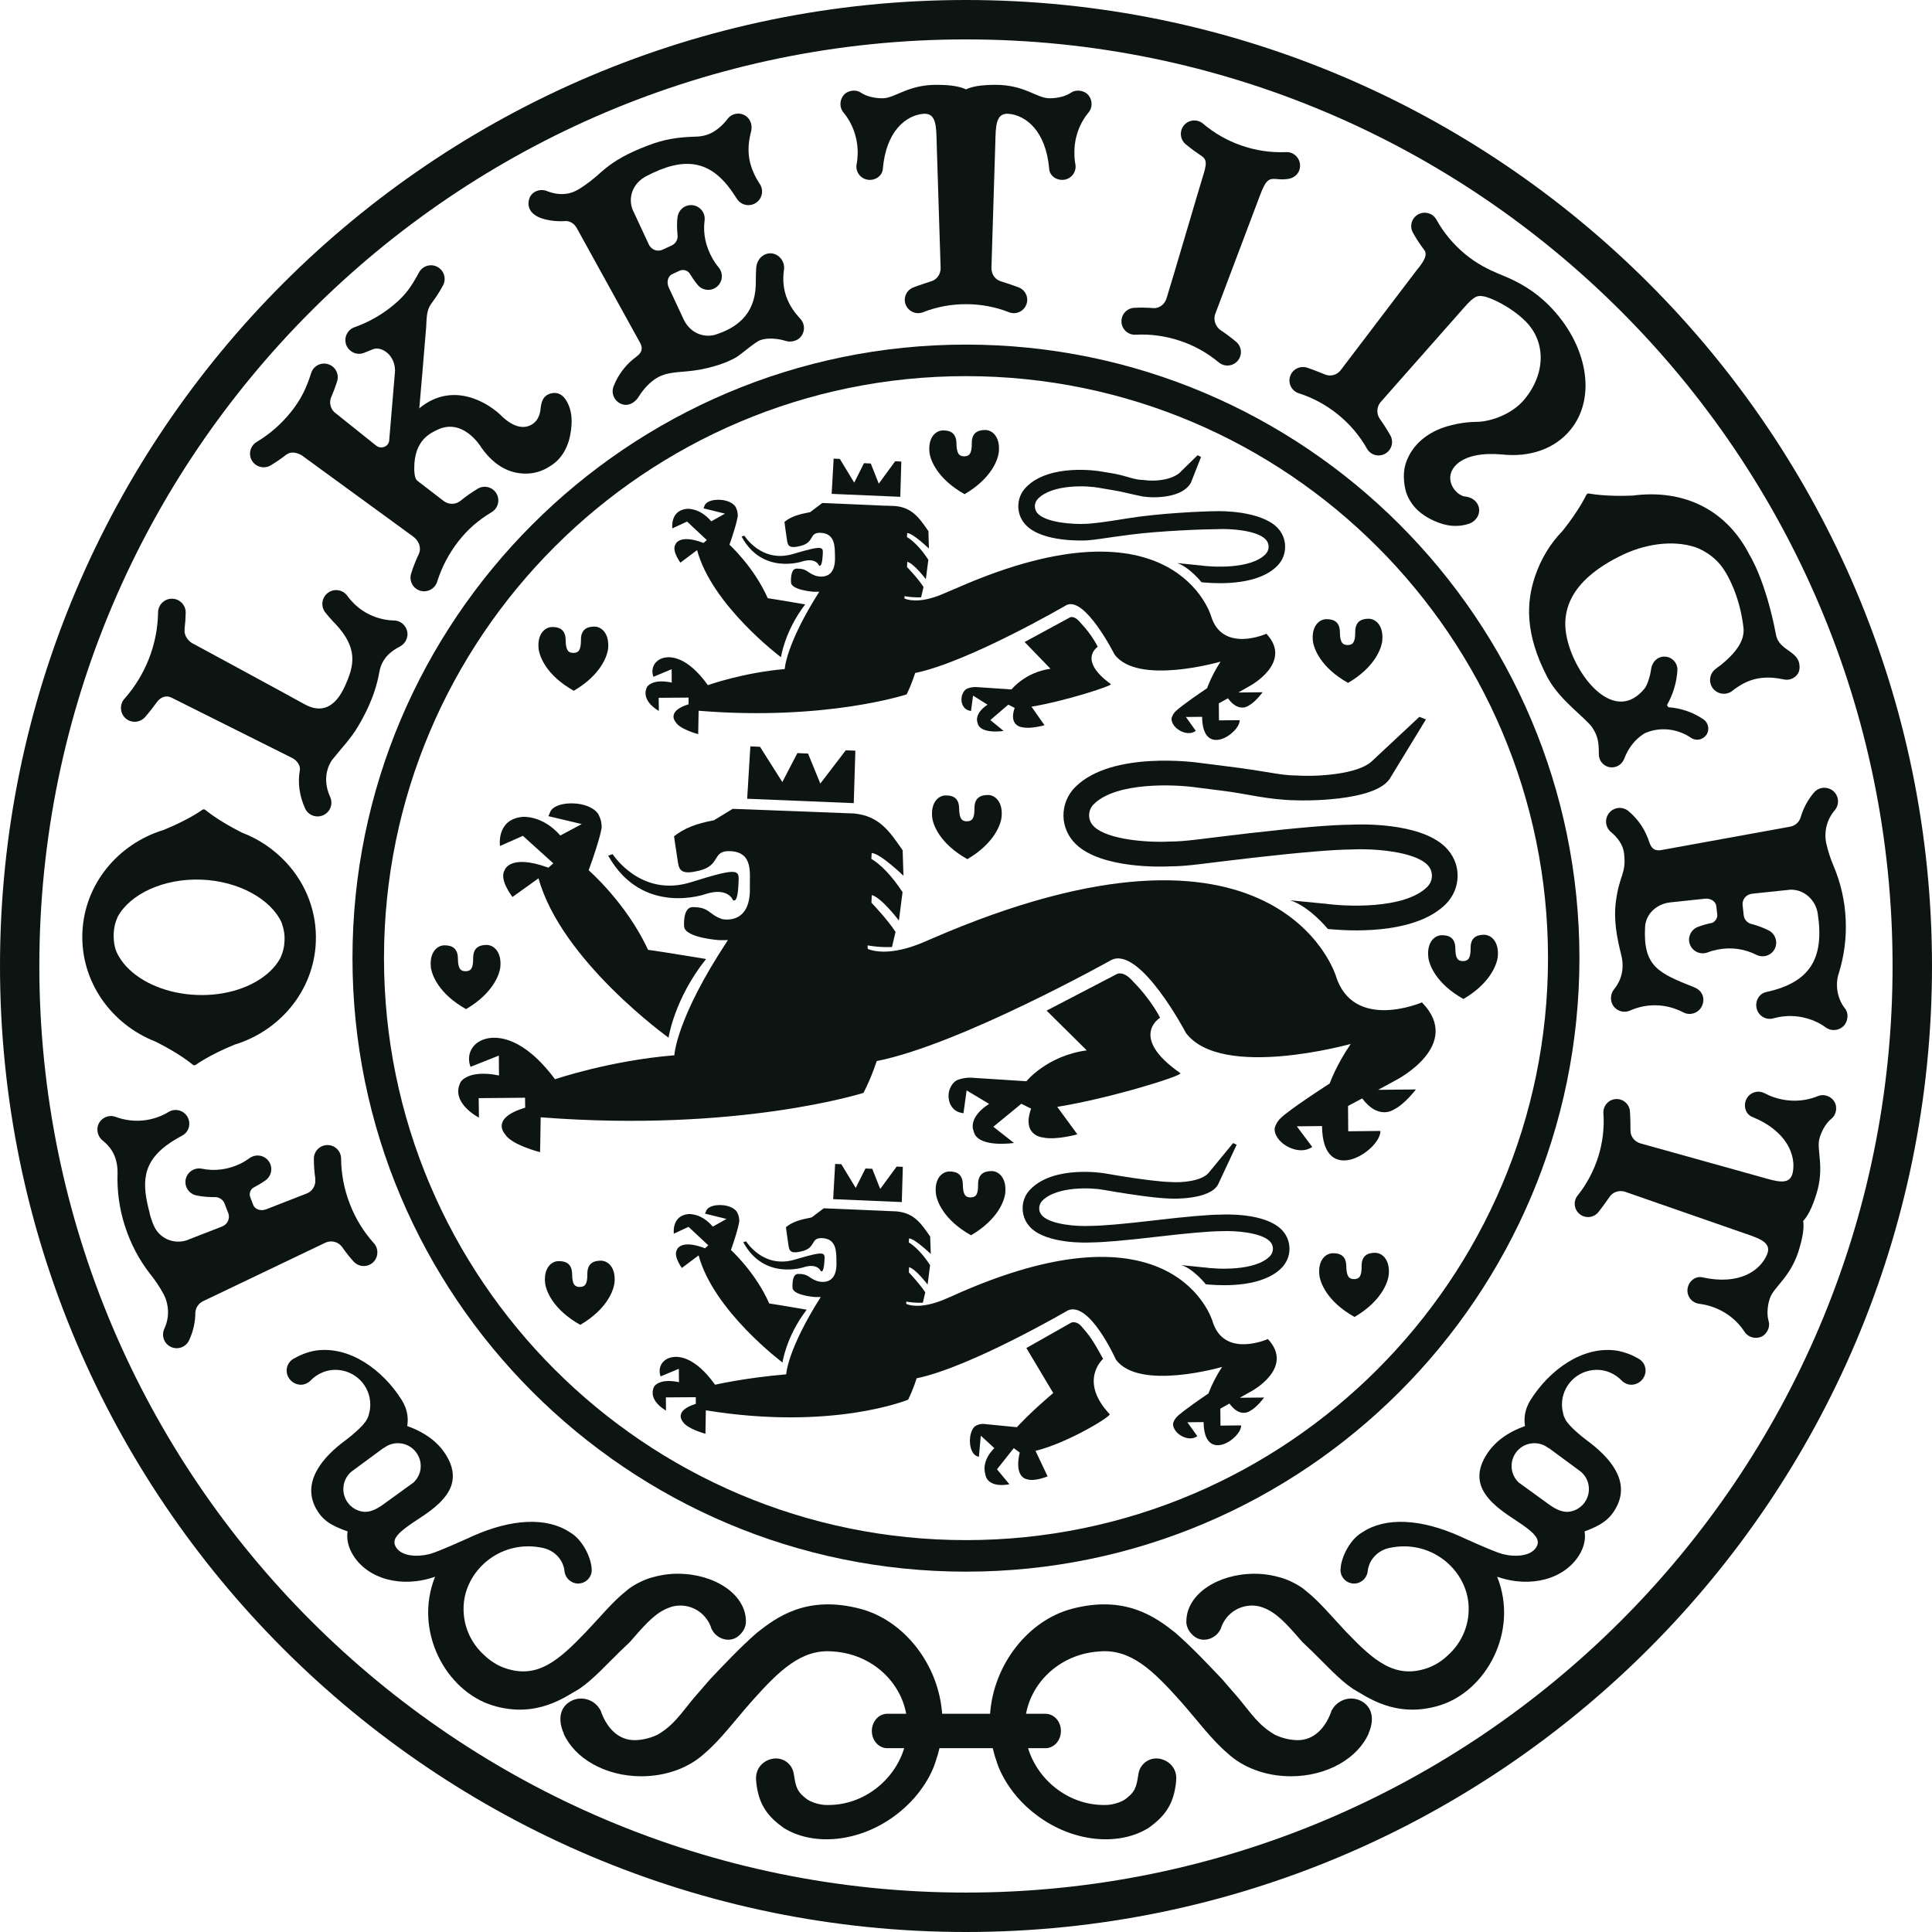 <?xml version="1.0" encoding="UTF-8"?>
<svg xmlns="http://www.w3.org/2000/svg" width="86" height="86" viewBox="0 0 86 86" fill="none">
  <g clip-path="url(#clip0_218_2125)">
    <path d="M16.645 55.342C16.186 54.832 15.827 54.249 15.579 53.607C15.322 52.954 15.189 52.269 15.184 51.573C15.182 51.239 14.907 50.967 14.574 50.97C14.237 50.973 13.967 51.248 13.971 51.582C13.971 51.883 13.994 52.183 14.038 52.481H14.03C14.071 52.751 13.919 53.024 13.648 53.128L11.852 53.829C11.612 53.924 11.351 53.836 11.273 53.64L11.138 53.287C11.085 53.154 11.13 52.94 11.304 52.853C11.415 52.798 11.64 52.667 11.826 52.536C12.097 52.339 12.156 51.956 11.96 51.686C11.76 51.415 11.383 51.354 11.107 51.553C10.982 51.644 10.845 51.728 10.704 51.798C10.162 52.062 9.566 52.142 8.985 52.023C8.656 51.956 8.333 52.171 8.266 52.498C8.2 52.828 8.416 53.148 8.744 53.213C9.029 53.272 9.322 53.294 9.608 53.287C9.778 53.304 9.933 53.41 9.996 53.575L10.159 53.995C10.252 54.229 10.134 54.498 9.893 54.591V54.593L8.349 55.194L8.345 55.199C7.737 55.415 7.07 55.121 6.837 54.53H6.833C6.793 54.426 6.752 54.32 6.717 54.209C6.7 54.149 6.682 54.089 6.662 54.028L6.671 54.031C6.306 52.673 6.282 51.706 7.655 50.814C7.763 50.743 8 50.609 8.133 50.536C8.423 50.37 8.511 49.987 8.337 49.702C8.163 49.414 7.788 49.323 7.504 49.497C7.37 49.578 7.227 49.65 7.077 49.706C6.456 49.947 5.777 49.947 5.152 49.717C4.84 49.602 4.511 49.755 4.382 50.043C4.288 50.251 4.327 50.576 4.571 50.771C4.867 51.007 5.233 51.408 5.233 52.195C5.204 53.004 5.311 53.806 5.563 54.581C5.817 55.375 6.207 56.109 6.722 56.759C6.927 57.015 7.107 57.288 7.262 57.573C7.262 57.577 7.266 57.581 7.271 57.586C7.349 57.728 7.407 57.884 7.44 58.045C7.522 58.417 7.477 58.799 7.315 59.147C7.174 59.452 7.303 59.813 7.606 59.955C7.911 60.099 8.271 59.969 8.416 59.665C8.601 59.268 8.696 58.847 8.696 58.422C8.712 58.21 8.838 58.014 9.044 57.918L14.46 55.328C14.478 55.32 14.496 55.31 14.516 55.303C14.778 55.2 15.071 55.291 15.227 55.506C15.382 55.731 15.551 55.947 15.738 56.153C15.963 56.404 16.345 56.423 16.597 56.202C16.844 55.975 16.867 55.593 16.645 55.342Z" fill="#0D1512"></path>
    <path d="M12.738 38.391C12.185 37.797 11.518 37.349 10.774 37.065C9.7 36.527 9.151 36.061 9.151 36.061C9.134 36.041 9.104 36.028 9.074 36.025C9.044 36.025 9.012 36.038 8.989 36.059C8.918 36.112 8.333 36.516 7.278 36.945C5.251 37.567 3.748 39.362 3.667 41.525C3.584 43.691 4.948 45.596 6.927 46.368C7.949 46.876 8.495 47.323 8.562 47.378C8.585 47.402 8.615 47.418 8.649 47.419C8.677 47.419 8.704 47.408 8.726 47.391C8.726 47.391 9.315 46.961 10.44 46.501C12.471 45.882 13.978 44.086 14.059 41.918C14.108 40.616 13.64 39.363 12.738 38.391ZM12.667 41.862C12.656 42.136 12.6 42.389 12.474 42.655C12.34 42.905 12.159 43.105 12 43.255C11.252 43.952 10.04 44.339 8.767 44.289C7.488 44.242 6.315 43.767 5.618 43.016C5.47 42.854 5.307 42.639 5.189 42.377C5.055 42.074 5.055 41.675 5.059 41.581C5.07 41.312 5.117 41.083 5.244 40.8C5.793 39.797 7.285 39.092 8.959 39.156C10.633 39.218 12.071 40.035 12.54 41.077C12.649 41.41 12.674 41.598 12.667 41.862Z" fill="#0D1512"></path>
    <path d="M18.139 28.247C18.144 27.909 17.878 27.626 17.538 27.62C16.874 27.603 16.245 27.34 15.768 26.878C15.655 26.768 15.551 26.648 15.46 26.522C15.26 26.247 14.879 26.185 14.604 26.384C14.33 26.582 14.267 26.966 14.463 27.24C14.549 27.358 14.833 27.678 14.944 27.786C15.96 28.879 15.76 29.642 15.352 30.546C14.918 31.5 14.304 31.766 13.549 31.344C12.852 30.955 8.645 28.677 8.645 28.677C8.377 28.564 8.174 28.276 8.222 28.003H8.215C8.245 27.761 8.262 27.517 8.266 27.273C8.271 26.934 8 26.656 7.662 26.65C7.322 26.646 7.044 26.916 7.037 27.254C7.026 27.964 6.888 28.664 6.626 29.331C6.366 29.988 5.999 30.587 5.537 31.106C5.315 31.359 5.338 31.748 5.588 31.974C5.84 32.198 6.229 32.176 6.456 31.922C6.662 31.688 6.848 31.439 6.989 31.248C7.16 31.015 7.407 30.94 7.638 31.056C8.162 31.318 12.818 33.645 13.004 33.74C13.219 33.843 13.382 34.087 13.348 34.279C13.244 34.855 13.334 35.443 13.579 35.982C13.715 36.289 14.078 36.427 14.389 36.288C14.701 36.148 14.837 35.784 14.697 35.477C14.248 34.494 14.782 33.833 14.789 33.82C15.196 33.306 15.622 32.877 15.941 32.329C16.167 31.942 16.689 31.051 16.886 29.914C16.994 29.294 17.419 28.977 17.783 28.789C18.089 28.631 18.134 28.357 18.139 28.247Z" fill="#0D1512"></path>
    <path d="M25.368 19.431C25.431 19.116 25.56 18.436 25.223 17.854C25.064 17.578 24.841 17.449 24.568 17.503C24.157 17.582 24.094 17.916 24.064 18.188C24.041 18.422 23.967 18.625 23.834 18.766C23.701 18.908 23.208 19.309 22.397 18.584C21.746 17.908 20.183 16.976 18.719 18.13C18.696 18.147 18.682 18.166 18.664 18.183C18.664 18.183 18.897 15.51 18.972 14.537C18.982 14.396 18.972 13.913 19.119 13.644C19.174 13.543 19.419 13.206 19.419 13.206C19.527 13.045 19.627 12.879 19.719 12.707C19.878 12.412 19.772 12.044 19.474 11.883C19.183 11.722 18.811 11.832 18.652 12.126C18.319 12.735 18.085 13.101 17.546 13.554C17.018 13.997 16.424 14.338 15.778 14.567C15.463 14.679 15.297 15.026 15.408 15.342C15.523 15.658 15.872 15.829 16.186 15.713C16.283 15.676 16.483 15.591 16.616 15.541C16.971 15.41 17.578 15.78 17.585 16.501L17.322 19.633C17.312 19.693 17.282 19.753 17.238 19.803C17.112 19.938 16.894 19.955 16.749 19.84L14.875 18.34C14.705 18.168 14.648 17.911 14.738 17.69C14.838 17.459 14.93 17.218 15.007 16.974C15.108 16.655 14.93 16.314 14.611 16.213C14.29 16.11 13.949 16.288 13.849 16.611C13.639 17.274 13.397 17.783 12.956 18.333C12.526 18.871 12.011 19.322 11.427 19.672C11.138 19.844 11.044 20.218 11.215 20.505C11.389 20.793 11.76 20.886 12.048 20.716C12.296 20.568 12.534 20.404 12.76 20.226V20.229C12.967 20.078 13.24 20.15 13.462 20.286V20.29C13.462 20.29 18.368 23.868 18.385 23.88C18.661 24.078 18.756 24.395 18.652 24.64C18.516 24.926 18.396 25.224 18.301 25.532C18.201 25.852 18.379 26.192 18.696 26.293C19.019 26.392 19.36 26.214 19.46 25.894C19.663 25.242 19.985 24.636 20.407 24.092C20.838 23.541 21.296 23.156 21.889 22.795C22.178 22.62 22.268 22.246 22.094 21.959C21.919 21.673 21.545 21.582 21.261 21.757C20.989 21.92 20.73 22.102 20.486 22.302C20.275 22.465 19.975 22.472 19.749 22.3C19.749 22.3 19.171 21.854 18.578 21.4C18.435 21.289 18.44 20.93 18.44 20.834C18.44 19.596 19.156 19.283 19.46 19.136C20.568 18.598 21.339 19.781 21.423 19.916L21.434 19.936L21.453 19.959C21.912 20.595 22.461 20.965 23.071 21.057C23.879 21.181 24.383 20.817 24.539 20.717C25.094 20.364 25.306 19.747 25.368 19.431Z" fill="#0D1512"></path>
    <path d="M35.625 14.191C35.168 13.701 34.748 13.01 34.898 12.002C34.946 11.67 34.713 11.337 34.38 11.283C34.049 11.231 33.686 11.48 33.66 11.949C33.642 12.253 33.646 12.461 33.642 12.68C33.602 14.03 32.76 14.612 31.808 14.909C31.252 15.044 30.691 14.777 30.427 14.208C30.19 13.701 29.767 12.793 29.767 12.793C29.661 12.558 29.728 12.296 29.92 12.205L30.261 12.046C30.395 11.985 30.612 12.031 30.698 12.172C30.783 12.313 30.913 12.509 31.058 12.684C31.272 12.942 31.656 12.977 31.912 12.763C32.173 12.546 32.205 12.165 31.991 11.905C31.891 11.786 31.801 11.655 31.723 11.518C31.423 10.995 31.284 10.41 31.363 9.82C31.409 9.487 31.176 9.181 30.841 9.136C30.513 9.09 30.206 9.323 30.162 9.656C30.119 9.945 30.139 10.227 30.164 10.512C30.164 10.685 30.068 10.848 29.901 10.926L29.494 11.114C29.264 11.222 28.989 11.118 28.883 10.885L28.183 9.382L28.179 9.38C27.923 8.789 28.179 8.151 28.761 7.846C30.439 6.961 31.616 7.097 32.619 8.575C32.69 8.679 32.742 8.763 32.816 8.871C33.009 9.146 33.386 9.215 33.66 9.022C33.938 8.83 34.005 8.452 33.813 8.177C33.724 8.046 33.646 7.908 33.579 7.766C33.298 7.159 33.242 6.59 33.431 5.86C33.52 5.514 33.36 5.192 33.042 5.085C32.904 5.038 32.598 5.017 32.379 5.301C32.168 5.584 31.838 5.877 31.479 5.997C31.316 6.051 31.146 6.079 30.975 6.082C30.169 6.105 29.564 6.194 28.806 6.49C28.028 6.79 27.368 7.116 26.749 7.668C26.749 7.668 25.961 8.399 25.456 8.568C25.097 8.688 24.708 8.649 24.35 8.506C24.038 8.38 23.663 8.524 23.561 8.843C23.434 9.227 23.65 9.521 23.983 9.669C24.286 9.806 24.764 9.871 25.156 9.841C25.368 9.824 25.572 9.959 25.678 10.16L28.509 15.289C28.624 15.529 28.561 15.704 28.338 15.866L28.341 15.868C27.879 16.202 27.523 16.654 27.313 17.196C27.19 17.508 27.345 17.86 27.661 17.983C27.973 18.105 28.273 17.923 28.446 17.636C28.613 17.361 28.941 16.974 29.308 16.784C29.85 16.505 30.379 16.599 31.176 16.449C32.019 16.291 32.531 16.043 32.771 15.905C32.99 15.778 33.605 15.223 33.852 15.138C34.212 15.013 34.704 15.088 34.96 15.172C35.226 15.26 35.482 15.149 35.59 15.05C35.838 14.821 35.854 14.435 35.625 14.191Z" fill="#0D1512"></path>
    <path d="M48.38 4.168C48.261 4.066 47.95 3.945 47.672 4.128C47.38 4.323 46.961 4.384 46.672 4.373C46.138 4.35 45.577 3.776 44.321 3.776C43.649 3.776 43.254 3.855 43.002 3.979C42.746 3.855 42.349 3.776 41.679 3.776C40.425 3.776 39.86 4.35 39.327 4.373C39.038 4.384 38.62 4.323 38.327 4.128C38.05 3.945 37.738 4.066 37.62 4.168C37.38 4.376 37.339 4.757 37.542 5.003C37.96 5.504 38.186 6.154 38.179 6.831C38.175 6.992 38.161 7.154 38.131 7.309C38.071 7.632 38.287 7.94 38.609 7.997C38.931 8.057 39.271 7.848 39.298 7.521C39.442 5.818 40.338 5.138 41.091 5.067C41.682 5.009 41.675 5.626 41.694 6.349C41.694 6.349 41.871 11.914 41.871 11.936C41.871 12.219 41.691 12.455 41.446 12.523C41.446 12.523 40.916 12.691 40.654 12.795C40.347 12.914 40.197 13.258 40.315 13.563C40.438 13.867 40.781 14.018 41.086 13.899C41.691 13.659 42.349 13.539 43.002 13.54C43.649 13.539 44.309 13.659 44.914 13.899C45.221 14.018 45.565 13.867 45.683 13.563C45.806 13.258 45.653 12.914 45.349 12.795C45.083 12.691 44.554 12.523 44.554 12.523C44.309 12.455 44.132 12.219 44.132 11.936C44.132 11.914 44.305 6.349 44.305 6.349C44.325 5.626 44.316 5.009 44.91 5.067C45.66 5.138 46.558 5.818 46.703 7.521C46.727 7.848 47.069 8.057 47.391 7.997C47.714 7.94 47.928 7.632 47.869 7.309C47.838 7.154 47.825 6.992 47.825 6.831C47.814 6.154 48.039 5.504 48.458 5.003C48.661 4.757 48.625 4.376 48.38 4.168Z" fill="#0D1512"></path>
    <path d="M68.936 13.58C68.315 12.96 67.626 12.56 66.904 12.267C66.2 11.982 65.718 11.727 65.199 11.296C64.688 10.868 64.261 10.357 63.94 9.777C63.781 9.488 63.418 9.384 63.125 9.545C62.836 9.704 62.732 10.07 62.895 10.359C63.051 10.639 63.226 10.903 63.418 11.155C63.506 11.319 63.483 11.519 63.069 12.02L63.059 12.03C63.059 12.03 59.928 16.148 59.677 16.48C59.507 16.704 59.206 16.769 58.97 16.665C58.97 16.665 58.45 16.452 58.181 16.365C57.865 16.266 57.528 16.438 57.426 16.753C57.325 17.069 57.498 17.405 57.814 17.506C58.447 17.709 59.029 18.025 59.548 18.443C60.077 18.869 60.515 19.383 60.848 19.971C61.01 20.258 61.373 20.359 61.661 20.195C61.95 20.032 62.051 19.666 61.888 19.379C61.744 19.127 61.592 18.884 61.425 18.652C61.273 18.438 61.266 18.135 61.448 17.908L65.159 13.705C65.655 13.132 65.789 13.159 66.007 13.186C66.332 13.227 67.26 13.654 67.915 14.31C68.811 15.209 68.811 16.621 67.865 17.769C67.332 18.422 66.374 18.779 65.704 18.779C65.244 18.779 64.495 18.897 63.954 19.149C63.25 19.48 62.822 19.966 62.603 20.545C62.377 21.147 62.547 21.817 62.629 22.015C62.882 22.638 63.365 22.953 63.717 23.127C64.071 23.3 64.665 23.548 65.383 23.316C65.625 23.238 65.833 23.012 65.844 22.741C65.854 22.406 65.584 22.138 65.226 22.103C64.799 22.059 64.254 21.348 64.755 20.76C65.348 20.069 66.678 20.22 66.81 20.228C66.944 20.24 66.814 20.225 66.814 20.225C68.093 20.375 69.211 19.982 69.906 19.133C71.103 17.674 70.65 15.297 68.936 13.58Z" fill="#0D1512"></path>
    <path d="M57.248 6.771C56.569 6.8 55.903 6.702 55.261 6.478C54.632 6.261 54.055 5.932 53.55 5.503C53.298 5.291 52.921 5.322 52.705 5.574C52.492 5.827 52.525 6.205 52.776 6.419C53.021 6.625 53.344 6.849 53.45 6.918C53.736 7.094 53.728 7.279 53.527 7.909C53.395 8.324 52.143 12.601 51.927 13.28C51.828 13.594 51.554 13.735 51.338 13.715C51.047 13.691 50.772 13.688 50.488 13.702C50.158 13.719 49.903 14.001 49.92 14.331C49.936 14.661 50.216 14.917 50.547 14.899C51.21 14.864 51.869 14.954 52.503 15.163C53.148 15.373 53.736 15.701 54.254 16.133C54.51 16.345 54.887 16.309 55.099 16.055C55.309 15.8 55.277 15.422 55.021 15.211C54.799 15.027 54.554 14.842 54.332 14.695C54.132 14.563 53.998 14.268 54.088 13.992C54.088 13.992 55.873 9.263 56.076 8.724C56.328 8.056 56.447 7.936 56.794 7.967C57.047 7.992 57.137 7.989 57.315 7.967C57.651 7.928 57.884 7.676 57.87 7.344C57.854 7.014 57.577 6.757 57.248 6.771Z" fill="#0D1512"></path>
    <path d="M79.056 28.253C78.59 25.815 77.885 24.714 77.88 24.706C76.9 22.773 75.051 21.75 72.68 22.059C71.544 22.111 70.844 21.989 70.756 21.972C70.725 21.96 70.692 21.962 70.666 21.976C70.641 21.99 70.618 22.012 70.611 22.039L70.606 22.04C70.606 22.04 70.306 22.693 69.555 23.632C68.999 24.201 68.588 24.89 68.329 25.657C67.944 26.801 67.866 28.21 68.881 30.149C69.418 31.172 70.606 31.968 70.885 32.396C71.129 32.772 71.17 33.038 71.17 33.57C71.17 33.878 71.38 34.062 71.551 34.124C71.835 34.227 72.144 34.096 72.273 33.831C72.273 33.828 72.278 33.826 72.278 33.826C72.285 33.809 72.296 33.793 72.3 33.776C72.478 33.295 72.788 32.904 73.197 32.647C73.848 32.345 74.652 32.417 75.267 32.84C75.492 32.994 75.801 32.937 75.956 32.711C76.111 32.484 76.051 32.177 75.829 32.022C75.359 31.701 74.814 31.52 74.266 31.482C74.248 31.449 74.225 31.418 74.201 31.391C74.469 30.917 74.633 30.386 74.667 29.847C74.689 29.527 74.444 29.249 74.123 29.229C73.8 29.207 73.545 29.453 73.499 29.773C73.458 30.088 73.329 30.5 73.199 30.657C71.906 32.227 70.247 30.248 69.8 28.604C69.196 26.499 70.945 25.346 72.08 24.77C73.218 24.191 74.478 24.036 75.451 24.353C75.607 24.404 76.326 24.684 76.767 25.404C76.829 25.502 77.425 26.405 77.607 27.93C77.681 28.523 77.247 29.078 76.603 29.601C76.515 29.663 76.43 29.725 76.347 29.793C76.085 30.009 76.044 30.395 76.259 30.657C76.478 30.92 76.863 30.957 77.125 30.742C77.245 30.642 77.445 30.516 77.515 30.476C78.074 30.159 78.645 30.082 79.422 30.246C79.725 30.31 80.068 30.098 80.1 29.782C80.181 28.946 79.203 29.028 79.056 28.253Z" fill="#0D1512"></path>
    <path d="M72.562 44.983C73.169 44.712 73.855 44.675 74.492 44.88C74.64 44.929 74.789 44.989 74.924 45.062C75.217 45.219 75.589 45.107 75.745 44.81C75.9 44.514 75.84 44.114 75.406 43.944C73.829 43.315 73.129 43.028 73.229 41.248C73.262 40.681 73.747 40.234 74.344 40.169C74.829 40.116 75.892 40.005 75.892 40.005C76.152 39.978 76.378 40.127 76.399 40.34L76.441 40.715C76.456 40.859 76.369 40.994 76.233 41.075C76.011 41.119 75.789 41.18 75.577 41.26C75.267 41.379 75.106 41.73 75.225 42.043C75.347 42.358 75.695 42.514 76.011 42.396C76.156 42.339 76.311 42.297 76.466 42.267C77.058 42.153 77.651 42.234 78.184 42.503C78.484 42.654 78.851 42.533 79.001 42.233C79.151 41.932 79.029 41.567 78.729 41.416C78.47 41.285 78.2 41.187 77.923 41.119C77.759 41.061 77.637 40.918 77.618 40.736L77.57 40.291C77.54 40.038 77.729 39.813 77.985 39.786V39.783L79.634 39.61L79.636 39.606C80.281 39.556 80.823 40.049 80.914 40.667C81.218 42.679 80.562 43.737 78.614 44.161C78.29 44.232 78.108 44.589 78.2 44.912C78.292 45.235 78.625 45.423 78.947 45.328C79.1 45.286 79.255 45.255 79.415 45.241C80.08 45.17 80.774 45.369 81.274 45.736C81.552 45.939 81.936 45.857 82.123 45.602C82.207 45.484 82.34 45.15 82.114 44.873C81.904 44.614 81.763 44.205 81.77 43.824C81.77 43.654 81.796 43.484 81.851 43.322C82.091 42.55 82.197 41.748 82.158 40.935C82.123 40.1 81.936 39.291 81.612 38.529C81.486 38.23 81.38 37.916 81.308 37.6C81.308 37.597 81.303 37.593 81.303 37.589C81.266 37.429 81.248 37.263 81.258 37.098C81.278 36.718 81.419 36.363 81.67 36.068C81.889 35.814 81.858 35.428 81.604 35.212C81.347 34.994 80.962 35.024 80.747 35.279C80.463 35.612 80.262 35.996 80.147 36.404C80.077 36.604 79.903 36.761 79.681 36.799L73.913 37.846C73.647 37.876 73.506 37.761 73.422 37.501L73.418 37.502C73.252 36.957 72.933 36.476 72.488 36.104C72.233 35.89 71.847 35.923 71.633 36.181C71.418 36.439 71.451 36.824 71.711 37.037C72.007 37.283 72.248 37.604 72.292 37.983C72.4 38.913 72.088 38.911 71.929 40.125C71.818 40.97 71.98 41.76 72.166 42.503C72.377 43.331 71.992 43.861 71.847 44.036C71.662 44.265 71.7 44.538 71.758 44.675C71.895 44.982 72.255 45.12 72.562 44.983Z" fill="#0D1512"></path>
    <path d="M15.69 42.648C15.69 57.709 27.938 69.96 42.998 69.96C58.059 69.96 70.306 57.709 70.306 42.648C70.306 27.59 58.059 15.339 42.998 15.339C27.938 15.339 15.69 27.59 15.69 42.648ZM17.093 42.648C17.093 28.365 28.712 16.743 42.998 16.743C57.283 16.743 68.907 28.365 68.907 42.648C68.907 56.934 57.283 68.556 42.998 68.556C28.712 68.556 17.093 56.934 17.093 42.648Z" fill="#0D1512"></path>
    <path d="M0 43C0 66.71 19.289 86 42.998 86C66.711 86 86 66.71 86 43C86 19.29 66.711 0 42.998 0C19.289 0 0 19.29 0 43ZM1.751 43C1.751 20.257 20.256 1.754 42.998 1.754C65.743 1.754 84.245 20.257 84.245 43C84.245 65.745 65.743 84.245 42.998 84.245C20.256 84.245 1.751 65.745 1.751 43Z" fill="#0D1512"></path>
    <path d="M49.447 30.452C47.95 29.365 48.865 28.792 48.865 28.792C48.865 28.792 48.62 28.268 48.094 27.718C47.802 27.358 47.616 27.489 47.616 27.489L45.609 28.578L46.761 29.769C45.625 29.925 45.028 30.689 45.028 30.689L43.439 30.582C43.215 30.58 43.06 30.649 43.06 30.649C43.06 30.649 42.927 30.689 42.843 30.9C42.728 31.173 42.831 31.565 43.153 31.634L43.224 31.648L43.314 30.964L43.958 31.367C43.325 31.793 43.516 32.178 43.516 32.178C43.614 32.703 44.676 32.537 44.676 32.537L44.083 32.053L44.882 31.366L45.166 31.51C44.882 32.331 45.51 32.373 45.51 32.373C45.872 32.46 46.494 32.282 46.494 32.282L45.916 31.457C47.447 31.201 49.539 30.518 49.447 30.452Z" fill="#0D1512"></path>
    <path d="M49.394 62.949C47.994 61.455 49.102 60.488 49.102 60.488C48.647 59.646 48.469 59.414 48.158 59.063C47.925 58.771 47.683 58.875 47.683 58.875L45.687 60.006L46.883 62.008C45.817 62.91 45.265 63.53 45.265 63.53L43.776 63.383C43.565 63.378 43.424 63.474 43.424 63.474C43.424 63.474 43.298 63.528 43.215 63.819C43.109 64.193 43.205 64.732 43.508 64.828L43.575 64.846L43.658 63.907L44.261 64.461C43.669 65.048 43.85 65.577 43.85 65.577C43.938 66.3 44.931 66.069 44.931 66.069L44.38 65.404L45.127 64.461L45.391 64.657C45.127 65.786 45.713 65.845 45.713 65.845C46.05 65.964 46.632 65.718 46.632 65.718L46.094 64.583C47.525 64.233 49.48 63.04 49.394 62.949Z" fill="#0D1512"></path>
    <path d="M52.543 47.77C50.221 46.156 51.639 45.303 51.639 45.303C51.639 45.303 51.259 44.522 50.45 43.704C49.994 43.169 49.706 43.363 49.706 43.363L46.588 44.986L48.376 46.756C46.609 46.991 45.688 48.13 45.688 48.13L43.22 47.971C42.871 47.964 42.635 48.069 42.635 48.069C42.635 48.069 42.428 48.129 42.291 48.443C42.116 48.849 42.276 49.432 42.776 49.534L42.887 49.554L43.028 48.537L44.028 49.137C43.047 49.772 43.338 50.343 43.338 50.343C43.492 51.126 45.136 50.877 45.136 50.877L44.217 50.156L45.462 49.133L45.898 49.348C45.462 50.571 46.432 50.634 46.432 50.634C46.995 50.762 47.958 50.494 47.958 50.494L47.062 49.27C49.438 48.887 52.684 47.871 52.543 47.77Z" fill="#0D1512"></path>
    <path d="M27.582 73.527C27.582 73.527 28.035 73.092 28.039 73.091C28.55 72.509 29.03 71.921 29.579 71.65C29.608 71.633 29.705 71.593 29.723 71.586C29.941 71.492 30.185 71.448 30.441 71.478C31.041 71.543 31.512 71.967 31.674 72.512C31.694 72.549 31.713 72.583 31.738 72.62C31.986 72.988 32.501 73.116 32.848 72.843C33.249 72.53 33.203 72.157 33.203 72.136C33.175 70.957 31.801 70.052 30.164 70.052C29.734 70.052 29.331 70.125 28.956 70.236C28.691 70.314 28.178 70.546 27.878 70.815C27.271 71.296 26.728 71.967 26.085 72.642C24.86 73.92 23.912 74.759 22.461 74.247C22.173 74.146 21.849 73.958 21.549 73.672C20.916 73.1 20.556 72.25 20.649 71.338C20.805 69.816 22.35 68.498 24.193 68.909L24.189 68.91C24.694 69.025 25.082 69.438 25.13 69.954C25.174 70.287 25.486 70.53 25.816 70.483C26.149 70.438 26.382 70.131 26.334 69.799C26.294 69.28 25.916 68.547 25.416 68.236L25.357 68.201C24.341 67.528 22.774 67.599 21.023 68.385C21.023 68.385 19.529 69.071 19.134 69.173C18.589 69.316 17.885 69.286 17.629 68.877C17.559 68.764 17.541 68.656 17.574 68.543C17.656 68.289 18.012 68.016 18.638 67.607C19.308 67.175 19.905 66.7 20.097 66.103C20.218 65.713 20.171 65.27 19.849 64.757C19.489 64.185 18.926 63.766 18.127 63.477V63.475C18.174 63.202 18.171 62.781 17.885 62.323C17.038 60.977 15.571 59.905 14.059 60.117L13.971 60.133C13.651 60.198 13.344 60.318 13.055 60.49C12.766 60.662 12.674 61.036 12.849 61.324C13.018 61.612 13.401 61.732 13.685 61.558C13.685 61.558 13.77 61.513 13.807 61.469C14.129 61.13 14.592 60.932 15.089 60.985C15.945 61.072 16.562 61.833 16.474 62.683C16.467 62.771 16.444 62.855 16.423 62.938C16.412 63.01 16.382 63.09 16.333 63.178C16.188 63.488 15.493 64.027 15.4 64.097C14.349 64.865 13.429 65.963 14.062 67.141C14.349 67.664 14.715 67.902 15.474 68.169C15.416 68.499 15.504 68.888 15.722 69.233C16.373 70.274 17.855 70.714 19.367 70.186C18.393 72.608 19.857 75.284 21.937 75.917C23.907 76.516 25.204 75.499 25.796 75.171C26.401 74.762 27.034 74.059 27.582 73.527ZM16.195 67.294C15.638 67.243 15.23 66.738 15.29 66.179C15.315 65.908 15.449 65.674 15.641 65.509L17.075 64.453L17.082 64.46C17.282 64.303 17.538 64.219 17.811 64.246C18.372 64.303 18.778 64.802 18.723 65.363C18.696 65.612 18.578 65.827 18.411 65.989L17.022 66.994C16.737 67.196 16.449 67.319 16.195 67.294Z" fill="#0D1512"></path>
    <path d="M60.706 75.789C60.278 75.478 59.673 75.579 59.359 76.01C59.329 76.054 59.303 76.095 59.276 76.136C59.059 76.786 58.604 77.399 57.877 77.456C57.572 77.479 57.137 77.408 56.748 77.219C56.028 76.796 55.743 76.333 55.15 75.612C55.15 75.609 54.395 74.74 54.395 74.74C53.759 74.073 53.099 73.363 52.321 72.681C51.454 71.996 50.102 70.982 47.706 71.616C45.776 72.128 44.231 74.078 44.072 76.286H41.938C41.781 74.078 40.236 72.128 38.304 71.616C35.909 70.982 34.558 71.996 33.691 72.681C32.913 73.363 32.253 74.073 31.617 74.74C31.617 74.74 30.861 75.609 30.861 75.612C30.268 76.333 29.984 76.796 29.268 77.219C28.875 77.408 28.439 77.479 28.135 77.456C27.408 77.399 26.953 76.786 26.735 76.136C26.708 76.095 26.683 76.054 26.653 76.01C26.339 75.579 25.734 75.478 25.306 75.789C24.872 76.098 24.872 76.647 25.083 77.133C25.085 77.143 25.094 77.15 25.097 77.159L25.085 77.158C25.572 78.268 26.939 79.068 28.55 79.068C29.684 79.068 30.698 78.669 31.368 78.045C32.083 77.436 32.698 76.596 33.457 75.737C34.682 74.361 35.676 73.391 37.069 73.512C37.08 73.512 37.091 73.514 37.103 73.514C37.108 73.515 37.12 73.515 37.127 73.516C38.765 73.637 40.065 74.806 40.338 76.286H39.493C39.117 76.286 38.809 76.629 38.809 77.051C38.809 77.475 39.117 77.818 39.493 77.818H40.249C39.798 79.302 38.336 80.438 36.676 80.341C36.676 80.341 36.113 80.294 35.808 79.998C35.416 79.689 35.409 79.384 35.33 78.938C35.254 78.502 34.836 78.207 34.397 78.287C33.961 78.364 33.605 78.732 33.658 79.258C33.669 79.351 33.669 79.438 33.686 79.517C33.82 80.379 34.191 80.871 34.894 81.375L35.005 81.437C36.261 82.147 38.202 82.019 39.809 80.843C41.298 79.755 41.65 78.401 41.65 78.401C41.717 78.207 41.776 78.012 41.82 77.818H44.191C44.236 78.012 44.291 78.207 44.361 78.401C44.361 78.401 44.713 79.755 46.203 80.843C47.81 82.019 49.754 82.147 51.006 81.437L51.117 81.375C51.821 80.871 52.192 80.379 52.326 79.517C52.343 79.438 52.343 79.351 52.354 79.258C52.41 78.732 52.05 78.364 51.614 78.287C51.176 78.207 50.761 78.502 50.68 78.938C50.603 79.384 50.595 79.689 50.203 79.998C49.899 80.294 49.336 80.341 49.336 80.341C47.676 80.438 46.214 79.302 45.764 77.818H46.538C46.921 77.818 47.225 77.475 47.225 77.051C47.225 76.629 46.921 76.286 46.538 76.286H45.672C45.947 74.806 47.246 73.637 48.884 73.516C48.892 73.515 48.902 73.515 48.909 73.514C48.921 73.514 48.932 73.511 48.943 73.511C50.336 73.39 51.329 74.361 52.559 75.737C53.314 76.596 53.929 77.436 54.644 78.045C55.314 78.669 56.328 79.068 57.462 79.068C59.073 79.068 60.44 78.268 60.926 77.158L60.915 77.159C60.918 77.15 60.926 77.143 60.929 77.133C61.14 76.647 61.14 76.098 60.706 75.789Z" fill="#0D1512"></path>
    <path d="M72.956 60.49C72.666 60.318 72.359 60.199 72.04 60.133L71.952 60.118C70.44 59.906 68.974 60.977 68.126 62.324C67.84 62.782 67.837 63.203 67.884 63.476V63.477C67.085 63.766 66.526 64.186 66.166 64.757C65.84 65.271 65.792 65.713 65.914 66.103C66.106 66.7 66.704 67.175 67.373 67.608C67.999 68.017 68.355 68.289 68.437 68.543C68.47 68.656 68.456 68.764 68.382 68.878C68.126 69.286 67.422 69.317 66.877 69.174C66.482 69.071 64.988 68.386 64.988 68.386C63.237 67.599 61.673 67.528 60.654 68.201L60.595 68.236C60.095 68.548 59.717 69.28 59.677 69.799C59.627 70.131 59.862 70.438 60.195 70.484C60.525 70.532 60.836 70.287 60.88 69.954C60.929 69.438 61.317 69.026 61.821 68.91C63.661 68.499 65.206 69.817 65.362 71.338C65.455 72.25 65.095 73.101 64.462 73.672C64.166 73.958 63.836 74.147 63.55 74.247C62.099 74.759 61.151 73.92 59.925 72.643C59.288 71.967 58.739 71.296 58.133 70.815C57.833 70.546 57.321 70.314 57.054 70.236C56.68 70.125 56.276 70.053 55.847 70.053C54.21 70.053 52.836 70.957 52.81 72.136C52.806 72.158 52.765 72.53 53.162 72.843C53.51 73.116 54.025 72.988 54.273 72.62C54.298 72.583 54.317 72.549 54.337 72.512C54.499 71.967 54.972 71.543 55.57 71.478C55.826 71.448 56.07 71.492 56.288 71.586C56.306 71.593 56.403 71.633 56.431 71.65C56.98 71.922 57.461 72.509 57.972 73.091C57.976 73.092 58.428 73.527 58.428 73.527C58.976 74.059 59.61 74.762 60.215 75.172C60.807 75.499 62.104 76.516 64.072 75.917C66.159 75.284 67.618 72.61 66.644 70.186C68.156 70.714 69.638 70.275 70.289 69.233C70.507 68.888 70.595 68.499 70.535 68.169C71.266 67.902 71.657 67.633 71.94 67.111C72.589 65.921 71.662 64.865 70.611 64.097C70.518 64.028 69.825 63.489 69.677 63.178C69.629 63.09 69.599 63.011 69.588 62.938C69.567 62.856 69.544 62.772 69.537 62.684C69.448 61.833 70.066 61.072 70.922 60.985C71.421 60.933 71.885 61.13 72.202 61.469C72.24 61.513 72.324 61.558 72.324 61.558C72.61 61.732 72.992 61.612 73.162 61.324C73.336 61.036 73.245 60.662 72.956 60.49ZM70.369 65.51C70.562 65.675 70.696 65.909 70.722 66.18C70.78 66.739 70.373 67.243 69.816 67.295C69.562 67.319 69.274 67.197 68.989 66.995L67.6 65.989C67.433 65.827 67.315 65.612 67.292 65.363C67.233 64.803 67.639 64.303 68.2 64.247C68.473 64.22 68.729 64.303 68.929 64.46L68.936 64.453L70.369 65.51Z" fill="#0D1512"></path>
    <path d="M43.376 35.981C43.383 36.449 43.261 36.556 43.042 36.559C42.824 36.56 42.702 36.458 42.694 35.988C42.691 35.52 42.42 35.404 42.093 35.407C41.772 35.409 41.432 35.719 41.493 36.367C41.527 36.722 41.847 37.567 43.06 38.244C44.258 37.543 44.561 36.691 44.587 36.335C44.638 35.687 44.291 35.384 43.969 35.387C43.642 35.391 43.372 35.515 43.376 35.981Z" fill="#0D1512"></path>
    <path d="M66.051 41.61C65.729 41.613 65.455 41.738 65.462 42.205C65.466 42.672 65.344 42.779 65.126 42.781C64.906 42.783 64.784 42.68 64.782 42.213C64.778 41.745 64.503 41.626 64.177 41.63C63.855 41.633 63.515 41.943 63.577 42.592C63.61 42.947 63.929 43.791 65.143 44.468C66.344 43.766 66.644 42.914 66.674 42.559C66.722 41.91 66.374 41.607 66.051 41.61Z" fill="#0D1512"></path>
    <path d="M22.275 43.01C22.323 42.362 21.975 42.059 21.652 42.062C21.33 42.064 21.056 42.19 21.063 42.656C21.067 43.124 20.945 43.231 20.727 43.233C20.508 43.235 20.386 43.131 20.383 42.663C20.379 42.197 20.104 42.077 19.779 42.08C19.456 42.083 19.116 42.394 19.178 43.041C19.215 43.398 19.534 44.242 20.746 44.919C21.945 44.218 22.249 43.367 22.275 43.01Z" fill="#0D1512"></path>
    <path d="M61.199 55.766C60.876 55.77 60.606 55.892 60.61 56.359C60.617 56.828 60.495 56.935 60.278 56.938C60.059 56.938 59.936 56.835 59.928 56.366C59.925 55.901 59.654 55.781 59.329 55.785C59.006 55.79 58.662 56.097 58.729 56.744C58.761 57.101 59.081 57.946 60.295 58.623C61.492 57.922 61.795 57.07 61.821 56.713C61.87 56.064 61.522 55.764 61.199 55.766Z" fill="#0D1512"></path>
    <path d="M26.738 56.117C26.412 56.12 26.142 56.242 26.145 56.709C26.152 57.179 26.029 57.285 25.812 57.286C25.594 57.289 25.472 57.186 25.468 56.716C25.46 56.251 25.19 56.133 24.863 56.137C24.542 56.138 24.2 56.448 24.263 57.095C24.297 57.451 24.616 58.296 25.83 58.973C27.031 58.272 27.329 57.421 27.356 57.064C27.408 56.416 27.061 56.113 26.738 56.117Z" fill="#0D1512"></path>
    <path d="M43.224 54.986C44.425 54.285 44.725 53.433 44.75 53.076C44.803 52.429 44.455 52.124 44.132 52.129C43.804 52.132 43.536 52.257 43.538 52.723C43.547 53.191 43.425 53.298 43.206 53.301C42.987 53.302 42.864 53.198 42.86 52.73C42.854 52.264 42.583 52.144 42.258 52.147C41.935 52.151 41.594 52.461 41.658 53.109C41.691 53.464 42.01 54.309 43.224 54.986Z" fill="#0D1512"></path>
    <path d="M60.006 30.398C61.206 29.697 61.507 28.845 61.532 28.489C61.583 27.841 61.236 27.539 60.915 27.542C60.592 27.545 60.322 27.67 60.326 28.135C60.329 28.603 60.211 28.71 59.992 28.713C59.773 28.714 59.648 28.612 59.643 28.142C59.639 27.676 59.366 27.558 59.043 27.561C58.718 27.564 58.377 27.874 58.44 28.521C58.477 28.876 58.796 29.721 60.006 30.398Z" fill="#0D1512"></path>
    <path d="M25.542 30.748C26.741 30.047 27.045 29.196 27.072 28.839C27.119 28.192 26.775 27.889 26.449 27.892C26.128 27.895 25.856 28.02 25.86 28.485C25.863 28.954 25.745 29.06 25.527 29.063C25.308 29.064 25.183 28.962 25.179 28.492C25.175 28.026 24.9 27.908 24.579 27.91C24.252 27.915 23.912 28.223 23.974 28.871C24.011 29.226 24.33 30.072 25.542 30.748Z" fill="#0D1512"></path>
    <path d="M42.938 21.997C44.139 21.294 44.439 20.445 44.464 20.087C44.516 19.44 44.169 19.137 43.847 19.141C43.52 19.144 43.25 19.268 43.258 19.734C43.261 20.202 43.143 20.309 42.924 20.312C42.705 20.313 42.58 20.209 42.575 19.741C42.571 19.275 42.298 19.155 41.971 19.16C41.65 19.164 41.31 19.474 41.372 20.12C41.405 20.475 41.725 21.32 42.938 21.997Z" fill="#0D1512"></path>
    <path d="M48.387 24.054C48.736 24.034 49.142 23.953 50.299 23.802C51.661 23.624 53.665 23.556 54.17 23.555C54.806 23.522 55.937 23.613 56.325 23.997C56.417 24.087 56.47 24.206 56.47 24.331C56.473 24.459 56.422 24.579 56.332 24.67C55.676 25.34 53.984 25.253 53.388 25.163V25.165L52.402 25.064C52.958 25.253 53.483 25.917 53.483 25.917L53.55 25.924H53.554C53.566 25.926 53.581 25.927 53.594 25.929L53.633 25.931C54.365 25.994 56.032 26.031 56.858 25.186C57.087 24.954 57.21 24.648 57.205 24.324C57.203 24.001 57.073 23.698 56.843 23.471C56.092 22.735 54.344 22.745 54.147 22.755C53.628 22.755 51.617 22.841 50.213 23.071C49.114 23.25 48.703 23.297 48.366 23.317C47.727 23.351 46.602 23.259 46.209 22.875C46.116 22.787 46.069 22.667 46.064 22.539C46.064 22.414 46.114 22.294 46.202 22.203C46.858 21.532 48.438 21.62 48.913 21.713C48.925 21.714 49.55 21.821 49.55 21.821C50.043 21.901 50.259 21.98 50.876 22.102C51.444 22.186 52.65 22.154 53.014 21.482L53.462 20.342L53.31 20.263L52.603 20.952C52.291 21.329 51.528 21.455 50.899 21.366C50.469 21.357 50.239 21.213 49.62 21.088L48.992 20.983C48.92 20.968 46.727 20.61 45.676 21.687C45.447 21.919 45.325 22.223 45.328 22.548C45.332 22.872 45.461 23.175 45.695 23.402C46.443 24.136 48.191 24.064 48.387 24.054Z" fill="#0D1512"></path>
    <path d="M30.584 23.217L31.461 24.039L31.316 24.169C30.194 23.742 30.06 24.248 30.06 24.248C29.897 24.527 30.287 25.045 30.287 25.045L31.03 24.487C31.69 26.954 34.764 29.256 34.764 29.256C34.764 29.256 34.926 28.094 35.842 26.904L34.623 26.698L34.175 26.628C33.559 25.231 32.471 24.248 32.471 24.248C32.82 23.244 32.841 22.967 32.841 22.967C32.841 22.752 32.776 22.637 32.776 22.637C32.776 22.637 32.742 22.459 32.453 22.337C32.083 22.177 31.513 22.229 31.375 22.477L31.316 22.628L32.272 22.864L31.66 23.206C31.134 22.583 30.568 22.65 30.568 22.65C29.817 22.728 29.928 23.52 29.928 23.52L30.584 23.217Z" fill="#0D1512"></path>
    <path d="M40.005 22.112L40.075 22.115L40.121 20.545L39.846 20.533L39.117 21.53L38.761 20.63H38.715L38.502 20.62L38.458 20.619L38.024 21.483L37.383 20.427L37.108 20.415L37.02 21.984L37.102 21.987L40.005 22.112Z" fill="#0D1512"></path>
    <path d="M30.635 54.043C29.883 54.123 29.995 54.915 29.995 54.915L30.649 54.612L31.529 55.434L31.383 55.565C30.261 55.137 30.128 55.643 30.128 55.643C29.964 55.922 30.352 56.441 30.352 56.441L31.098 55.881C31.757 58.349 34.831 60.65 34.831 60.65C34.831 60.65 34.993 59.491 35.909 58.299L34.69 58.093L34.242 58.023C33.626 56.626 32.538 55.643 32.538 55.643C32.887 54.639 32.908 54.362 32.908 54.362C32.908 54.147 32.841 54.03 32.841 54.03C32.841 54.03 32.809 53.854 32.52 53.73C32.15 53.572 31.58 53.624 31.446 53.873L31.383 54.023L32.339 54.259L31.728 54.601C31.201 53.978 30.635 54.043 30.635 54.043Z" fill="#0D1512"></path>
    <path d="M40.142 53.51L40.188 51.94L39.913 51.928L39.182 52.924L38.826 52.026L38.782 52.025L38.569 52.015L38.525 52.014L38.091 52.878L37.45 51.822L37.175 51.812L37.087 53.377L37.168 53.382L40.071 53.505L40.142 53.51Z" fill="#0D1512"></path>
    <path d="M53.969 58.801C53.969 58.801 52.309 53.189 42.346 57.709L42.342 57.712C42.282 57.737 42.187 57.779 42.113 57.81C41.201 58.205 40.635 58.158 40.354 58.049C40.331 58.04 40.342 57.938 40.342 57.938C40.738 58.01 41.079 57.988 41.079 57.988L41.187 57.528C40.935 57.137 40.457 56.639 40.457 56.639L40.465 56.406C40.765 56.484 41.291 57.181 41.291 57.181L41.402 56.316C41.069 55.806 40.716 55.459 40.453 55.305L40.465 55.126C40.723 55.136 41.432 55.819 41.432 55.819L41.405 55.043C41.014 54.477 40.702 54.004 39.938 53.927L39.931 53.925C39.927 53.925 39.924 53.924 39.92 53.923L39.627 53.911L36.668 53.785L36.131 54.191C35.62 54.29 35.282 54.382 34.986 54.625C34.986 54.625 35.034 55.032 35.101 55.455C35.138 55.715 35.235 55.817 35.708 55.695C36.341 55.536 36.064 55.092 36.593 55.113C37.269 55.139 37.224 55.773 37.234 56.19C37.269 57.343 36.364 57.02 36.364 57.02C35.976 56.884 36.004 56.7 35.523 56.706C35.226 56.709 35.279 57.332 35.279 57.332C35.316 57.668 36.282 57.736 36.282 57.736L36.535 57.734C35.037 60.091 34.997 61.176 34.997 61.176C33.135 61.336 31.831 61.639 31.831 61.639C30.908 60.354 30.174 60.359 29.897 60.417C29.453 60.511 29.272 60.896 29.405 61.268L30.217 60.931L30.224 61.525C29.331 61.336 29.119 61.72 29.119 61.72C28.812 62.347 29.645 62.787 29.645 62.787L29.641 62.203L30.972 62.194V62.491C29.949 62.806 30.397 63.286 30.397 63.286C30.584 63.605 31.402 63.822 31.402 63.822L31.419 62.778C37.071 63.697 40.425 62.304 40.425 62.304C40.679 61.781 40.802 61.353 40.802 61.353C43.194 60.862 47.538 58.329 47.538 58.329C48.505 57.912 49.671 60.518 49.671 60.518C50.694 61.928 54.399 60.847 54.399 60.847C53.969 61.508 53.794 62.027 53.794 62.027C52.694 62.774 52.45 63.008 52.45 63.008C52.273 63.158 52.231 63.321 52.231 63.321C52.231 63.321 52.169 63.441 52.302 63.651C52.469 63.925 52.921 64.136 53.231 63.967L53.298 63.929L52.854 63.31L53.577 63.303C53.594 65.172 55.258 64.038 55.249 63.449L54.328 63.459L54.321 62.704L54.727 62.477C55.203 63.139 55.643 62.806 55.643 62.806C55.951 62.651 56.269 62.209 56.269 62.209L55.187 62.219L55.715 61.922C55.715 61.922 57.639 60.886 56.438 59.605C56.438 59.605 54.47 60.491 53.969 58.801Z" fill="#0D1512"></path>
    <path d="M54.339 54.067C53.82 54.067 52.832 54.153 51.417 54.319C50.05 54.481 49.061 54.567 48.558 54.568C47.92 54.601 46.791 54.51 46.403 54.126C46.309 54.036 46.258 53.917 46.258 53.79C46.258 53.662 46.305 53.542 46.392 53.453C47.05 52.782 48.632 52.87 49.105 52.962C49.117 52.964 49.484 53.025 49.484 53.025L49.738 53.069C50.236 53.15 51.449 53.339 52.084 53.352C52.224 53.365 53.85 53.403 54.217 52.732C54.217 52.73 55.048 50.958 55.048 50.958L54.891 50.881L53.806 52.2C53.495 52.578 52.594 52.656 52.102 52.615C51.673 52.607 50.821 52.503 49.814 52.339L49.56 52.295L49.184 52.231C49.11 52.217 46.921 51.86 45.87 52.937C45.639 53.167 45.517 53.473 45.521 53.797C45.524 54.121 45.653 54.424 45.882 54.652C46.636 55.386 48.38 55.315 48.581 55.305C49.098 55.303 50.087 55.218 51.503 55.052C52.87 54.892 53.859 54.806 54.358 54.804C54.999 54.773 56.126 54.864 56.517 55.248C56.609 55.336 56.662 55.454 56.662 55.582C56.662 55.709 56.614 55.828 56.526 55.919C55.87 56.589 54.173 56.502 53.577 56.413V56.416L52.594 56.315C53.15 56.501 53.672 57.167 53.672 57.167L53.743 57.174C53.759 57.175 53.772 57.177 53.783 57.178L53.825 57.182V57.181C54.554 57.243 56.225 57.279 57.05 56.437C57.276 56.204 57.403 55.898 57.399 55.575C57.395 55.251 57.265 54.948 57.032 54.72C56.284 53.986 54.536 54.057 54.339 54.067Z" fill="#0D1512"></path>
    <path d="M54.154 34.053L53.416 33.96C53.277 33.938 49.513 33.408 47.876 35.021C47.525 35.366 47.336 35.824 47.338 36.309C47.343 36.794 47.546 37.248 47.902 37.588C49.065 38.689 51.776 38.581 52.08 38.565C52.883 38.564 53.55 38.436 55.743 38.185C57.861 37.944 59.394 37.816 60.172 37.813C61.162 37.763 62.91 37.9 63.517 38.475C63.658 38.608 63.739 38.787 63.739 38.976C63.743 39.167 63.665 39.345 63.529 39.481C62.51 40.485 59.888 40.357 58.962 40.222L58.959 40.225L57.435 40.076C58.299 40.356 59.109 41.353 59.109 41.353L59.216 41.361C59.216 41.361 59.216 41.363 59.22 41.363C59.236 41.364 59.255 41.367 59.276 41.367L59.343 41.373C60.472 41.465 63.062 41.519 64.348 40.255C64.695 39.908 64.888 39.45 64.884 38.965C64.881 38.481 64.676 38.026 64.317 37.686C63.159 36.585 60.448 36.693 60.144 36.71C59.336 36.712 57.802 36.838 55.609 37.09C53.491 37.332 52.827 37.46 52.049 37.461C51.061 37.511 49.314 37.376 48.705 36.8C48.56 36.666 48.483 36.489 48.48 36.299C48.48 36.107 48.553 35.928 48.691 35.793C49.709 34.789 52.338 34.918 53.265 35.053C53.284 35.055 53.998 35.146 53.998 35.146L54.503 35.21C55.465 35.329 56.47 35.609 57.691 35.624C57.969 35.641 61.143 35.692 61.85 34.685L63.473 32.024L63.181 31.909L61.058 33.893C60.448 34.459 58.694 34.58 57.736 34.521C56.899 34.51 56.609 34.359 54.648 34.116L54.154 34.053Z" fill="#0D1512"></path>
    <path d="M23.275 37.206L24.63 38.43L24.412 38.623C22.667 37.987 22.461 38.741 22.461 38.741C22.205 39.158 22.812 39.927 22.812 39.927L23.971 39.097C24.986 42.768 29.76 46.19 29.76 46.19C29.76 46.19 30.012 44.462 31.43 42.688L29.538 42.382L28.846 42.28C27.89 40.202 26.204 38.738 26.204 38.738C26.745 37.248 26.783 36.832 26.783 36.832C26.783 36.515 26.678 36.342 26.678 36.342C26.678 36.342 26.623 36.077 26.179 35.895C25.602 35.66 24.717 35.734 24.508 36.107L24.412 36.33L25.895 36.682L24.942 37.191C24.128 36.262 23.249 36.363 23.249 36.363C22.083 36.48 22.256 37.659 22.256 37.659L23.275 37.206Z" fill="#0D1512"></path>
    <path d="M35.969 33.543L35.898 33.54L35.565 33.526L35.494 33.523L34.824 34.812L33.831 33.242L33.401 33.223L33.259 35.557L33.386 35.56L37.893 35.746L38.004 35.751L38.075 33.415L37.648 33.398L36.515 34.879L35.969 33.543Z" fill="#0D1512"></path>
    <path d="M59.458 43.424C59.458 43.424 56.884 35.076 41.42 41.808C41.42 41.808 41.271 41.871 41.213 41.897C39.887 42.481 39.054 42.406 38.639 42.246C38.609 42.231 38.624 42.083 38.624 42.083C39.205 42.188 39.705 42.155 39.705 42.155L39.864 41.484C39.493 40.911 38.791 40.183 38.791 40.183L38.805 39.843C39.246 39.956 40.013 40.978 40.013 40.978L40.176 39.712C39.687 38.964 39.176 38.457 38.786 38.231L38.802 37.971C39.182 37.984 40.216 38.982 40.216 38.982L40.18 37.849C39.601 37.015 39.146 36.315 38.004 36.21L32.615 36.004L31.779 36.514C30.991 36.659 30.465 36.863 30.005 37.225C30.005 37.225 30.079 37.769 30.179 38.398C30.241 38.784 30.39 38.935 31.123 38.756C32.109 38.517 31.675 37.857 32.497 37.887C33.547 37.927 33.365 38.883 33.379 39.503C33.427 41.218 32.141 40.911 32.141 40.911C31.538 40.707 31.587 40.372 30.834 40.379C30.375 40.383 30.453 41.252 30.453 41.252C30.513 41.75 32.016 41.849 32.016 41.849L32.402 41.847C30.079 45.357 30.019 46.974 30.019 46.974C27.128 47.212 24.706 48.041 24.706 48.041C23.279 46.129 22.138 46.135 21.704 46.222C21.023 46.361 20.735 46.936 20.945 47.489L22.205 46.988L22.212 47.873C20.83 47.593 20.506 48.162 20.506 48.162C20.023 49.096 21.319 49.748 21.319 49.748L21.308 48.882L23.371 48.864L23.378 49.307C21.786 49.779 22.485 50.492 22.485 50.492C22.767 50.967 24.041 51.287 24.041 51.287L24.068 49.735C32.875 50.42 38.438 48.647 38.438 48.647C38.835 47.867 39.024 47.232 39.024 47.232C42.736 46.501 49.481 42.727 49.481 42.727C50.765 42.121 52.792 45.983 52.792 45.983C54.376 48.081 60.125 46.469 60.125 46.469C59.454 47.455 59.192 48.227 59.192 48.227C57.481 49.337 57.099 49.687 57.099 49.687C56.826 49.908 56.762 50.15 56.762 50.15C56.762 50.15 56.662 50.33 56.865 50.644C57.129 51.048 57.825 51.364 58.31 51.113L58.414 51.056L57.726 50.136L58.848 50.125C58.877 52.904 61.455 51.22 61.448 50.342L60.014 50.358L60.006 49.231L60.636 48.894C61.37 49.882 62.055 49.384 62.055 49.384C62.532 49.152 63.025 48.495 63.025 48.495L61.347 48.512L62.162 48.068C62.162 48.068 65.155 46.525 63.296 44.62C63.296 44.62 60.236 45.94 59.458 43.424Z" fill="#0D1512"></path>
    <path d="M31.427 39.792C32.409 39.483 32.623 40.061 32.623 40.061C32.623 40.061 32.836 40.288 32.871 39.358C32.898 38.734 33.013 38.562 30.765 39.268C28.516 39.977 27.271 38.022 27.271 38.022L27.072 38.086C28.605 40.82 31.427 39.792 31.427 39.792Z" fill="#0D1512"></path>
    <path d="M35.713 24.991C36.327 24.808 36.456 25.171 36.456 25.171C36.456 25.171 36.586 25.316 36.62 24.735C36.641 24.344 36.715 24.239 35.304 24.659C33.891 25.08 33.135 23.845 33.135 23.845L33.009 23.883C33.938 25.606 35.713 24.991 35.713 24.991Z" fill="#0D1512"></path>
    <path d="M35.791 56.404C36.404 56.22 36.535 56.581 36.535 56.581C36.535 56.581 36.664 56.726 36.697 56.145C36.719 55.755 36.793 55.648 35.38 56.069C33.967 56.49 33.212 55.256 33.212 55.256L33.085 55.294C34.016 57.018 35.791 56.404 35.791 56.404Z" fill="#0D1512"></path>
    <path d="M56.372 28.21C56.372 28.21 54.404 29.096 53.903 27.406C53.903 27.406 52.287 21.949 42.687 26.133C42.516 26.203 42.072 26.393 42.035 26.411C41.128 26.812 40.557 26.759 40.271 26.649C40.253 26.64 40.264 26.537 40.264 26.537C40.661 26.611 41.002 26.588 41.002 26.588L41.109 26.129C40.857 25.736 40.375 25.24 40.375 25.24L40.387 25.007C40.687 25.085 41.213 25.782 41.213 25.782L41.324 24.917C40.991 24.407 40.638 24.059 40.371 23.906L40.382 23.727C40.647 23.737 41.349 24.419 41.349 24.419L41.327 23.643C40.931 23.074 40.62 22.595 39.842 22.525L39.424 22.508V22.512L36.602 22.39L36.064 22.796C35.554 22.895 35.215 22.987 34.919 23.232C34.919 23.232 34.969 23.637 35.034 24.059C35.071 24.32 35.168 24.421 35.642 24.3C36.276 24.14 35.997 23.697 36.526 23.718C37.202 23.744 37.158 24.378 37.168 24.795C37.202 25.948 36.297 25.625 36.297 25.625C35.909 25.489 35.938 25.305 35.457 25.311C35.16 25.314 35.212 25.937 35.212 25.937C35.249 26.273 36.216 26.342 36.216 26.342L36.468 26.34C34.972 28.696 34.931 29.782 34.931 29.782C33.069 29.942 31.509 30.498 31.509 30.498C30.59 29.214 29.853 29.217 29.576 29.275C29.135 29.369 28.95 29.755 29.086 30.127L29.897 29.79L29.901 30.383C29.012 30.195 28.802 30.579 28.802 30.579C28.495 31.207 29.328 31.645 29.328 31.645L29.32 31.062L30.649 31.052L30.652 31.349C29.628 31.666 30.079 32.145 30.079 32.145C30.261 32.464 31.079 32.68 31.079 32.68L31.098 31.638C36.771 32.1 40.358 30.909 40.358 30.909C40.613 30.386 40.735 29.958 40.735 29.958C43.127 29.467 47.472 26.935 47.472 26.935C48.299 26.529 49.606 29.123 49.606 29.123C50.627 30.532 54.332 29.451 54.332 29.451C53.903 30.114 53.732 30.634 53.732 30.634C52.628 31.379 52.384 31.613 52.384 31.613C52.206 31.763 52.165 31.926 52.165 31.926C52.165 31.926 52.102 32.046 52.232 32.256C52.402 32.529 52.85 32.743 53.166 32.572L53.231 32.535L52.788 31.915L53.51 31.909C53.527 33.777 55.191 32.643 55.183 32.057L54.261 32.066L54.254 31.309L54.661 31.083C55.136 31.746 55.577 31.412 55.577 31.412C55.884 31.256 56.203 30.814 56.203 30.814L55.122 30.826L55.644 30.528C55.644 30.528 57.572 29.49 56.372 28.21Z" fill="#0D1512"></path>
    <path d="M78.477 59.462C78.611 59.378 78.819 59.117 78.725 58.798C78.629 58.462 78.692 58.043 78.792 57.771C78.974 57.269 79.689 56.868 80.067 55.669C80.266 55.032 80.308 54.628 80.266 54.349C80.459 54.145 80.656 53.788 80.855 53.15C81.229 51.951 80.851 51.198 80.989 50.684C81.063 50.403 81.248 50.021 81.518 49.802C81.778 49.593 81.756 49.258 81.692 49.113C81.567 48.82 81.214 48.669 80.918 48.792C80.314 49.041 79.629 49.062 78.985 48.85C78.833 48.8 78.685 48.736 78.544 48.662C78.255 48.512 77.895 48.623 77.745 48.913C77.591 49.203 77.689 49.59 77.992 49.714C79.574 50.359 79.955 51.464 79.8 52.203C79.673 52.786 79.089 52.592 78.396 52.395C78.396 52.395 73.028 50.898 73.011 50.893C72.74 50.809 72.569 50.566 72.578 50.311C72.578 50.311 72.578 49.756 72.555 49.473C72.533 49.147 72.248 48.9 71.922 48.923C71.596 48.947 71.352 49.23 71.373 49.557C71.421 50.206 71.336 50.871 71.144 51.49C70.946 52.112 70.636 52.705 70.229 53.211C70.022 53.467 70.061 53.838 70.317 54.044C70.573 54.251 70.946 54.209 71.151 53.955C71.329 53.733 71.647 53.278 71.647 53.278C71.784 53.066 72.067 52.964 72.336 53.049C72.356 53.055 77.614 54.886 77.614 54.886C78.295 55.121 78.888 55.298 78.655 55.847C78.362 56.542 77.448 57.229 75.778 56.858C75.458 56.787 75.158 57.048 75.118 57.373C75.078 57.697 75.307 57.993 75.633 58.034C75.789 58.054 75.947 58.087 76.102 58.134C76.752 58.326 77.302 58.737 77.655 59.284C77.829 59.553 78.207 59.63 78.477 59.462Z" fill="#0D1512"></path>
  </g>
  <defs>
    <clipPath id="clip0_218_2125">
      <rect width="86" height="86" fill="white"></rect>
    </clipPath>
  </defs>
</svg>
